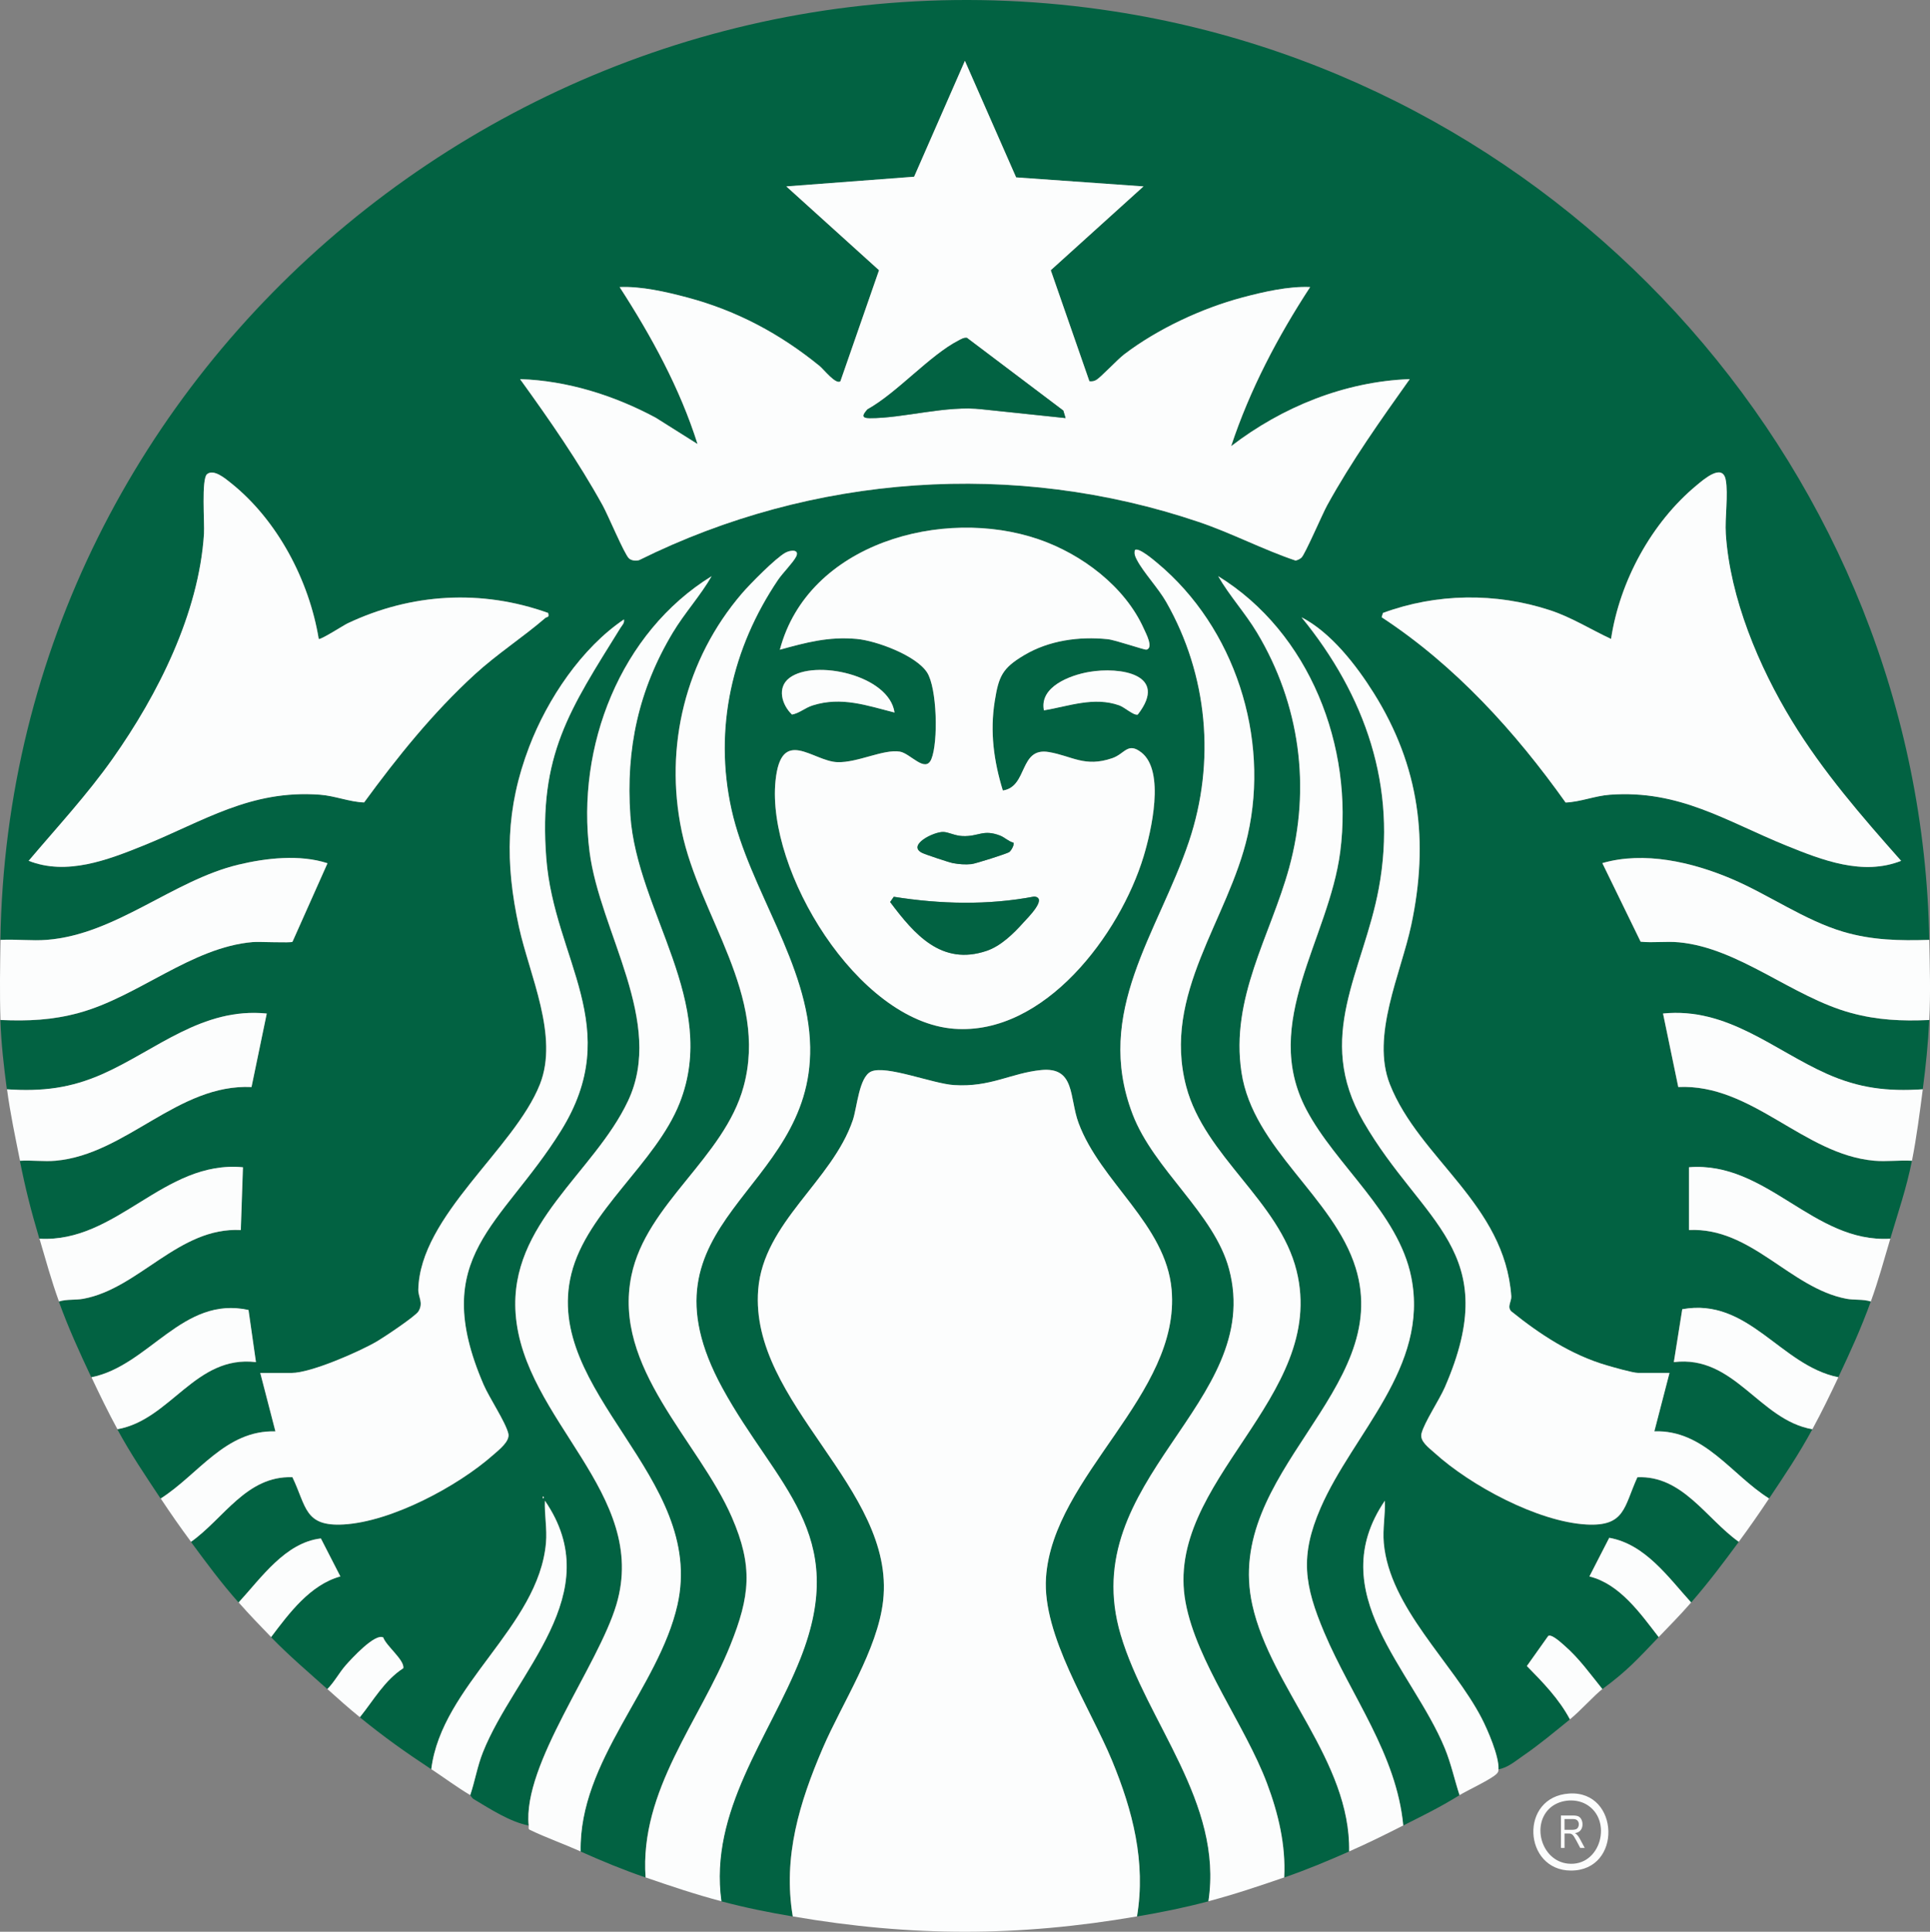 <?xml version="1.0" encoding="UTF-8"?><svg id="Layer_1" xmlns="http://www.w3.org/2000/svg" viewBox="0 0 891.57 892.17"><rect x="0" y="0" width="891.57" height="892.17" fill="#808080" stroke="none"/><defs><style>.cls-1{fill:#fcfdfd;}.cls-2{fill:#026242;}</style></defs><path class="cls-2" d="M891.24,434.08c-13.72.44-26.52.18-39.76-3.74-17.82-5.28-34.54-17.21-51.57-24.43-18.26-7.75-40.35-12.89-59.71-7.28l17.69,36.3c5.88.59,11.85-.27,17.72.28,27.8,2.63,52.36,25.22,79.4,32.6,12.32,3.36,23.46,3.83,36.22,3.28-.56,11.2-1.56,20.94-3,32-16.31,1.1-29.48-.51-44.36-7.14-24.59-10.97-45.9-30.83-75.64-27.85l7.04,33.95c34.19-1.59,57.72,31.1,90.47,34.03,5.63.5,11.79-.33,17.48.02-2.47,12.54-6.48,24.15-10,36-35.64,2.11-56.83-35.86-93-33v29c28.87-1.39,46.58,26.76,72.75,31.75,3.53.67,7.6.1,11.25,1.25-4.63,12.72-9.29,22.88-15,35-26.79-5.4-41.4-36.98-72.11-31.42l-3.89,24.43c28.05-3.43,39.41,26.77,64,31-6.35,11.73-13.11,21.67-20,32-17.37-10.88-29.91-31.77-53-31.01l7-26.99h-14.5c-2.43,0-11.5-2.63-14.5-3.5-16.42-4.79-30.91-14.31-44.08-24.93-2.1-2.11.15-4.62-.01-6.96-3.04-42.66-42.47-63.43-56.09-97.92-8.84-22.4,5.06-50.99,9.87-73.49,8.26-38.68,3.84-73.4-17.27-107.11-8.07-12.89-19.8-28.07-33.42-35.07,29.34,35.92,44.41,78.31,35.7,125.2-7.17,38.58-29.84,68.41-7.12,107.72,27.24,47.14,65.19,59.5,37.6,122.76-2.51,5.75-9.53,16.3-10.76,21.32-.88,3.58,3.53,6.63,6.11,8.97,16.49,14.97,47.54,31.73,69.98,33.01,18.02,1.03,17.39-8.04,23.65-21.81,20.8-.93,31.82,19.14,46.84,29.83-7.29,9.87-13.78,18.55-22,28-10.59-11.68-21.22-26.91-37.84-29.87l-9.16,17.85c14.06,3.46,23.58,17.14,32,28.01-9.83,10.26-14.38,15.43-26,24-5.6-6.91-10.7-14.13-17.47-20.03-1.26-1.1-5.98-5.54-7.55-4.51l-9.87,13.9c7.43,7.56,14.86,15.17,19.89,24.64-7.15,5.78-14.07,11.6-21.68,16.82-3.37,2.31-7.25,5.65-11.32,6.18.38-5.8-5.03-18.29-7.83-23.67-13.33-25.62-42.52-50.93-45.15-80.85-.58-6.54.76-13.01.49-19.48-28.9,42.51,12.66,77.8,27.68,114.31,2.92,7.09,4.46,14.44,6.82,21.68-9.74,5.97-16.24,9.05-26,14-3.13-32.97-24.01-59.57-36.47-89.03-9.24-21.85-11.4-35.34-1.71-57.64,15.01-34.54,50.19-64.93,41.88-106.53-5.96-29.83-34.93-51.64-48.51-77.49-21.12-40.2,10.48-78.7,15.68-118.94,6.28-48.57-14.1-101.33-56.38-127.35,5.18,9.03,12.49,16.99,17.93,26.06,19.77,32.95,25.09,71.48,14.84,108.69-8.65,31.42-27.23,60.03-21.99,94.46,5.37,35.25,42.6,57.5,52.74,90.26,17.56,56.76-61.35,94.5-47.72,155.72,8.51,38.23,45.42,71.89,44.7,113.8-10.17,4.46-19.16,8.26-30,12,.79-14.93-2.75-29.65-7.97-43.53-10.12-26.83-32.45-55.92-37.58-83.42-10.42-55.88,65.81-94.52,51.26-153.26-7.96-32.12-42.45-52.83-50.96-85.04-11.33-42.84,19.51-76.97,28.39-116.13,10.26-45.25-5.96-95.82-41.66-125.6-1.52-1.27-8.92-7.63-10.47-6.02-.36,1.92.14,2.92.97,4.52,2.98,5.74,9.85,12.97,13.54,19.46,19.22,33.7,22.85,73.8,10.5,110.54-14.21,42.26-44.17,78.63-26.04,126,9.82,25.66,37.65,45.73,44.54,71.46,16.62,62.03-71.35,97.27-50.03,169.03,12.01,40.44,47.39,77.36,40.51,122.99-11.59,3.05-21.23,4.98-33,7,4.18-25.11-2-48.92-11.53-71.97-10.19-24.63-32.32-57.81-30.5-84.57,3.21-47.16,62.29-84.39,58.02-132.95-2.65-30.1-32.87-49.6-43-77-4.34-11.74-1.39-26.04-17.38-24.4-13.93,1.43-23.27,8.01-40.14,6.93-9.79-.63-31.25-9.27-38.21-6.29-5.67,2.43-6.54,16.6-8.53,22.47-9.56,28.21-41.26,47.24-43.71,78.29-4.14,52.47,63.57,91.66,57.71,143.71-2.55,22.64-18.91,47.18-27.9,68.1-10.7,24.91-18.49,50.17-13.83,77.67-11.76-2.02-21.41-3.94-33-7-5.72-41.73,22.04-75.68,36.47-112.03,23.01-57.99-11.29-79.76-35.99-124.95-42.48-77.72,41.61-89.81,40.52-157.5-.61-38.23-28.19-73.1-36.32-109.7-8.34-37.53.31-74.74,21.5-106.13,2.11-3.12,6.93-7.91,8.33-10.68,1.7-3.36-2.34-3.23-4.88-1.87-4.47,2.39-16.46,14.55-20.15,18.85-26.05,30.37-35.99,70.67-27.81,109.83,8.27,39.53,40.13,75.56,28.58,117.94-8.98,32.95-44.91,54.03-51.8,87.2-8.86,42.65,30.95,76.18,46.39,111.68,9.89,22.75,8.35,36.51-.68,59.03-14.03,34.98-41.99,67.1-39.18,107.32-10.77-3.71-19.8-7.46-30-12-.82-41.88,36-75.46,44.7-113.8,13.47-59.37-62.52-98.37-48.99-152.99,7.19-29.01,39.01-50.94,50.05-78.95,18.27-46.37-19.68-88.13-22.8-132.72-2.15-30.75,3.85-58.19,19.62-84.46,5.44-9.07,12.75-17.03,17.93-26.06-42.26,26.07-62.66,78.8-56.38,127.35,4.79,37.06,34.95,78.57,17.75,115.01-15.73,33.34-54.87,56.54-51.92,98.16,3.49,49.18,61.86,83.13,46.55,134.47-8.52,28.57-43.38,73.67-40.51,101.99-8.59-1.66-17.73-7.62-25.36-12.18-.91-.54-1.35-1.65-1.64-1.82,2.2-6.51,3.27-13.25,5.82-19.68,14.76-37.23,58.23-73.23,28.68-116.31-.27,6.47,1.07,12.94.49,19.48-3.42,38.82-48.18,65.68-52.98,104.52-12.64-8.38-21.26-14.49-33-24,6.35-7.84,11.37-17.01,20.08-22.64.6-3.78-7.95-10.28-9.26-14.18-3.74-2.19-14.82,9.94-17.34,12.8-3.03,3.45-5.23,7.73-8.49,11.01-8.82-7.94-17.32-15.07-26-24,8.33-11.05,18.08-24.18,32-28.01l-9-17.55c-16.37,1.89-27.51,18.13-38,29.56-8.26-9.33-14.74-18.17-22-28,15.15-10.72,25.65-30.6,46.85-29.84,6.54,13.64,5.52,22.85,23.64,21.82,22.05-1.26,52.57-17.53,68.98-32.01,2.7-2.38,7.99-6.4,7.12-9.97-1.32-5.41-8.79-16.49-11.45-22.64-25.62-59.37,8.31-73.18,35.67-117.05,29.89-47.93-3.04-79.06-6.68-125.94-3.72-47.82,10.86-68.74,34.26-106.48.77-1.25,1.95-2.2,1.6-3.89-19.54,13.17-35.34,36.79-43.74,58.75-10.9,28.5-11.24,53.65-4.76,83.26,4.88,22.33,18.52,50.32,9.69,72.67-11.8,29.88-55.4,60.67-56.18,94.82-.08,3.43,2.51,6.06.06,10.07-1.38,2.26-15.93,11.97-19.15,13.85-8.17,4.78-30.52,14.58-39.42,14.58h-14.5l7,27c-23.01-.72-35.66,20.01-53,31-7.2-10.85-13.68-20.38-20-32,24.67-4.37,35.96-34.37,64-31l-3.44-24.07c-30.43-6.71-45.88,25.72-72.57,31.07-5.54-11.74-10.55-22.72-15-35,3.63-1.14,7.59-.58,11.25-1.25,25.82-4.74,44.13-33.26,72.76-31.74l.99-29c-36.61-3.42-58.11,35.04-94,32.99-3.88-13.11-6.32-22.6-9-36,5.37-.32,11.17.46,16.48-.02,32.68-2.95,56.39-35.58,90.47-34.03l7.04-33.95c-29.74-2.98-51.05,16.88-75.64,27.85-14.87,6.63-28.04,8.24-44.36,7.14-1.42-10.75-2.62-21.11-3-32,12.75.55,23.9.08,36.22-3.28,27.39-7.47,51.96-30.28,80.3-32.7,2.91-.25,17.68.47,18.37-.13l16.18-36.28c-12.71-4.15-28.25-2.45-41.27.69-30.22,7.28-56.49,32.17-88.31,34.69-6.96.55-14.46-.37-21.48.02C4.43,166.03,250.49-35.5,514.57,5.25c211.39,32.62,372.76,214.76,376.67,428.83ZM469.4,81.92l-23.66-53.82-23.46,53.52-59.04,4.47,42.83,38.71-17.84,51.28c-2.06,1.76-7.75-5.53-9.52-6.97-18.27-14.9-38.34-25.65-61.26-31.74-9.81-2.61-21.22-5.22-31.21-4.79,14.64,22.59,27.87,46.8,35.99,72.5l-19.32-12.17c-19.19-10.29-40.82-17.11-62.67-17.82,13.62,18.85,26.88,37.93,38.17,58.32,2.49,4.5,9.92,22.29,12.08,24.41,1.13,1.11,3.25,1.33,4.77.87,80.12-39.73,173.56-46.37,258.5-17.63,15.29,5.17,29.66,12.77,44.76,17.84.98-.26,1.93-.68,2.69-1.35,1.64-1.47,9.65-20.12,11.86-24.14,11.24-20.43,24.71-39.35,38.17-58.32-29.95,1.1-58.91,12.84-82.51,30.97,8.64-26.07,21.52-50.57,36.5-73.49-9.99-.43-21.4,2.18-31.21,4.79-18.75,4.98-39.28,14.55-54.7,26.3-3.36,2.56-10.9,10.78-13.08,11.92-1.02.53-1.88.64-2.99.5l-17.84-51.28,42.83-38.71-58.84-4.17ZM147.24,295.08c-4.43-26.95-19.03-54.82-40.53-71.97-2.65-2.12-7.96-6.65-11.07-4.11-2.68,2.19-1.09,22.53-1.41,27.58-2.38,36.78-21.28,74.25-42.18,103.82-11.78,16.68-25.65,31.62-38.81,47.17,17.56,6.94,36.54-.38,52.96-7.02,27.97-11.29,49.34-25.87,81.57-23.51,6.97.51,13.68,3.35,20.43,3.58,15.36-21.02,31.79-41.42,51.02-59.05,10.47-9.59,22.3-17.19,32.74-26.19.71-.61,1.89.04,1.27-2.28-30.76-11.03-63.22-9.13-92.68,4.81-1.81.85-12.61,7.81-13.31,7.18ZM638.25,285.07c33.94,22.24,61.61,52.72,85,85.58,6.94-.3,13.48-3.09,20.45-3.6,32.16-2.35,53.65,12.19,81.57,23.51,16.49,6.69,35.27,14.03,52.96,7.02-18.15-20.47-36.09-41.13-50.41-64.57-15.31-25.05-28.66-56.8-30.57-86.43-.48-7.41,1.21-18.35-.04-24.96-1.48-7.86-10.23-.16-13.44,2.5-20.83,17.25-35.51,44.24-39.54,70.97-9.42-4.39-18.27-10.01-28.22-13.27-25.04-8.19-52.46-7.85-77.15,1.27l-.61,1.98ZM463.25,365.09c-4.18-13.61-6-27.06-3.74-41.23,1.84-11.54,3.49-15.27,13.69-21.31,11.44-6.77,25.25-8.67,38.41-7.34,3.7.37,17.13,5.09,18.03,4.84,3.29-.91-.24-7.42-1.23-9.63-8.73-19.54-28.75-34.53-48.65-41.35-44.24-15.16-106.51,1.85-119.51,51.01,12.22-3.35,22.49-6.15,35.48-4.98,9.09.82,27.43,7.6,32.52,15.48,4.64,7.17,5.23,32.18,1.99,40.01-2.76,6.68-9.69-2.64-14.55-3.44-7.62-1.25-19.48,5.17-28.85,4.86-11.37-.38-26.01-16.78-28.59,8.6-4.21,41.53,37.84,111.14,82.46,114.53,41.8,3.18,76.67-43.68,87.55-79.52,3.56-11.73,10.04-39.42-.97-48.06-6.36-5-7.65.61-13.49,2.61-12.72,4.37-18.52-1-29.3-2.83-13.85-2.35-9.58,16.08-21.26,17.76ZM413.23,329.08c-2.47-17.31-36.86-24.75-48.52-16.01-5.94,4.45-3.52,12.52,1.16,16.96,3.53-.69,5.94-3.09,9.56-4.24,13.28-4.2,25.03.06,37.79,3.29ZM482.24,328.09c11.53-1.95,23.14-6.47,34.81-2.31,2.5.89,6.67,4.8,8.54,4.25,14.5-18.63-8.16-22.22-22.6-19.68-8.69,1.53-22.94,6.83-20.75,17.74ZM250.74,691.08v1c.65-.33.65-.67,0-1Z"/><path class="cls-1" d="M525.24,885.08c-54.94,9.45-104.06,9.45-159,0-4.66-27.5,3.13-52.76,13.83-77.67,8.99-20.92,25.35-45.46,27.9-68.1,5.87-52.05-61.85-91.24-57.71-143.71,2.45-31.06,34.15-50.09,43.71-78.29,1.99-5.87,2.86-20.04,8.53-22.47,6.96-2.99,28.42,5.66,38.21,6.29,16.88,1.08,26.22-5.5,40.14-6.93,15.99-1.64,13.04,12.66,17.38,24.4,10.13,27.4,40.35,46.9,43,77,4.27,48.56-54.81,85.78-58.02,132.95-1.82,26.75,20.31,59.93,30.5,84.57,9.54,23.05,15.71,46.85,11.53,71.97Z"/><path class="cls-1" d="M333.24,878.08c-11.96-3.15-23.34-6.98-35-11-2.82-40.22,25.15-72.34,39.18-107.32,9.04-22.53,10.58-36.28.68-59.03-15.44-35.5-55.25-69.03-46.39-111.68,6.89-33.17,42.82-54.25,51.8-87.2,11.55-42.38-20.31-78.41-28.58-117.94-8.19-39.16,1.76-79.46,27.81-109.83,3.69-4.3,15.67-16.46,20.15-18.85,2.54-1.36,6.58-1.49,4.88,1.87-1.4,2.76-6.22,7.56-8.33,10.68-21.19,31.39-29.84,68.6-21.5,106.13,8.13,36.61,35.7,71.47,36.32,109.7,1.09,67.69-83.01,79.78-40.52,157.5,24.7,45.18,59,66.95,35.99,124.95-14.42,36.36-42.19,70.31-36.47,112.03Z"/><path class="cls-1" d="M593.24,867.08c-11.65,4.01-23.03,7.85-35,11,6.88-45.63-28.5-82.55-40.51-122.99-21.32-71.76,66.65-107,50.03-169.03-6.89-25.73-34.73-45.8-44.54-71.46-18.13-47.38,11.84-83.74,26.04-126,12.35-36.74,8.72-76.84-10.5-110.54-3.7-6.48-10.56-13.72-13.54-19.46-.83-1.6-1.33-2.6-.97-4.52,1.55-1.61,8.95,4.75,10.47,6.02,35.7,29.78,51.92,80.35,41.66,125.6-8.88,39.16-39.72,73.29-28.39,116.13,8.52,32.21,43.01,52.92,50.96,85.04,14.55,58.74-61.68,97.37-51.26,153.26,5.13,27.5,27.47,56.59,37.58,83.42,5.23,13.87,8.76,28.6,7.97,43.53Z"/><path class="cls-1" d="M74.24,692.08c17.34-11,29.99-31.72,53-31l-7-27h14.5c8.9,0,31.25-9.8,39.42-14.58,3.21-1.88,17.77-11.58,19.15-13.85,2.44-4-.14-6.63-.06-10.07.78-34.15,44.38-64.95,56.18-94.82,8.82-22.35-4.81-50.34-9.69-72.67-6.48-29.61-6.13-54.76,4.76-83.26,8.4-21.97,24.19-45.59,43.74-58.75.35,1.69-.82,2.65-1.6,3.89-23.4,37.73-37.98,58.66-34.26,106.48,3.64,46.88,36.57,78.01,6.68,125.94-27.36,43.87-61.29,57.67-35.67,117.05,2.65,6.15,10.12,17.24,11.45,22.64.87,3.57-4.42,7.59-7.12,9.97-16.41,14.48-46.93,30.76-68.98,32.01-18.13,1.03-17.1-8.18-23.64-21.82-21.2-.77-31.69,19.11-46.85,29.84-5.24-7.09-9.1-12.62-14-20Z"/><path class="cls-1" d="M803.24,712.08c-15.02-10.69-26.03-30.76-46.84-29.83-6.26,13.77-5.63,22.84-23.65,21.81-22.45-1.28-53.5-18.04-69.98-33.01-2.59-2.35-6.99-5.39-6.11-8.97,1.23-5.03,8.25-15.57,10.76-21.32,27.59-63.26-10.36-75.61-37.6-122.76-22.71-39.31-.04-69.14,7.12-107.72,8.71-46.89-6.35-89.27-35.7-125.2,13.61,7,25.34,22.17,33.42,35.07,21.1,33.71,25.53,68.43,17.27,107.11-4.81,22.5-18.71,51.09-9.87,73.49,13.62,34.5,53.05,55.26,56.09,97.92.17,2.34-2.08,4.85.01,6.96,13.17,10.62,27.67,20.14,44.08,24.93,2.99.87,12.07,3.5,14.5,3.5h14.5l-7,26.99c23.09-.76,35.62,20.12,53,31.01-4.68,7.02-8.94,13.15-14,20Z"/><path class="cls-1" d="M648.24,843.08c-8.38,4.25-16.22,8.15-25,12,.71-41.91-36.19-75.56-44.7-113.8-13.63-61.22,65.28-98.96,47.72-155.72-10.14-32.77-47.37-55.01-52.74-90.26-5.24-34.43,13.34-63.04,21.99-94.46,10.25-37.21,4.93-75.74-14.84-108.69-5.44-9.07-12.75-17.03-17.93-26.06,42.29,26.02,62.67,78.78,56.38,127.35-5.2,40.23-36.8,78.74-15.68,118.94,13.58,25.85,42.55,47.66,48.51,77.49,8.31,41.6-26.86,71.99-41.88,106.53-9.69,22.3-7.53,35.79,1.71,57.64,12.46,29.46,33.34,56.07,36.47,89.03Z"/><path class="cls-1" d="M268.24,855.08c-7.68-3.42-15.77-6.28-23.38-9.92-1.05-.44-.55-1.32-.62-2.08-2.87-28.32,31.99-73.42,40.51-101.99,15.31-51.34-43.06-85.29-46.55-134.47-2.96-41.62,36.19-64.82,51.92-98.16,17.19-36.43-12.96-77.95-17.75-115.01-6.27-48.55,14.12-101.28,56.38-127.35-5.18,9.03-12.49,16.99-17.93,26.06-15.76,26.27-21.77,53.71-19.62,84.46,3.12,44.6,41.07,86.35,22.8,132.72-11.04,28.01-42.86,49.94-50.05,78.95-13.53,54.62,62.46,93.61,48.99,152.99-8.7,38.33-45.52,71.92-44.7,113.8Z"/><path class="cls-1" d="M891.24,434.08c.23,12.49.63,24.43,0,37-12.75.55-23.9.08-36.22-3.28-27.04-7.38-51.61-29.97-79.4-32.6-5.87-.56-11.84.31-17.72-.28l-17.69-36.3c19.35-5.6,41.44-.47,59.71,7.28,17.02,7.22,33.74,19.15,51.57,24.43,13.24,3.92,26.03,4.18,39.76,3.74Z"/><path class="cls-1" d="M.24,434.08c7.02-.38,14.52.54,21.48-.02,31.82-2.52,58.09-27.41,88.31-34.69,13.02-3.14,28.56-4.84,41.27-.69l-16.18,36.28c-.69.6-15.46-.12-18.37.13-28.34,2.42-52.91,25.23-80.3,32.7-12.32,3.36-23.46,3.83-36.22,3.28-.42-12.05-.19-24.91,0-37Z"/><path class="cls-1" d="M888.24,503.08c-1.42,10.91-2.87,22.22-5,33-5.7-.34-11.85.49-17.48-.02-32.75-2.93-56.28-35.62-90.47-34.03l-7.04-33.95c29.74-2.98,51.05,16.88,75.64,27.85,14.87,6.63,28.04,8.24,44.36,7.14Z"/><path class="cls-1" d="M3.24,503.08c16.31,1.1,29.48-.51,44.36-7.14,24.59-10.97,45.9-30.83,75.64-27.85l-7.04,33.95c-34.08-1.55-57.79,31.08-90.47,34.03-5.31.48-11.11-.31-16.48.02-2.2-11.02-4.52-21.83-6-33Z"/><path class="cls-1" d="M873.24,572.08c-2.88,9.69-5.5,19.37-9,29-3.65-1.15-7.71-.58-11.25-1.25-26.17-4.98-43.89-33.14-72.75-31.75v-29c36.17-2.86,57.36,35.11,93,33Z"/><path class="cls-1" d="M18.24,572.08c35.88,2.04,57.39-36.41,94-32.99l-.99,29c-28.63-1.51-46.94,27-72.76,31.74-3.66.67-7.61.11-11.25,1.25-3.52-9.7-6.09-19.15-9-29Z"/><path class="cls-1" d="M217.24,829.08c-6.48-3.89-11.97-8-18-12,4.8-38.83,49.56-65.7,52.98-104.52.58-6.54-.76-13.01-.49-19.48,29.55,43.08-13.92,79.09-28.68,116.31-2.55,6.43-3.62,13.17-5.82,19.68Z"/><path class="cls-1" d="M692.24,817.08c-.06.93-.05,1.26-.71,2-2.28,2.54-13.63,7.75-17.29,10-2.36-7.24-3.9-14.59-6.82-21.68-15.02-36.51-56.58-71.8-27.68-114.31.27,6.46-1.07,12.94-.49,19.48,2.64,29.92,31.82,55.23,45.15,80.85,2.8,5.38,8.21,17.86,7.83,23.67Z"/><path class="cls-1" d="M849.24,636.08c-3.87,8.22-7.67,16.01-12,24-24.59-4.22-35.96-34.43-64-31l3.89-24.43c30.72-5.55,45.32,26.03,72.11,31.42Z"/><path class="cls-1" d="M42.24,636.08c26.68-5.34,42.13-37.78,72.57-31.07l3.44,24.07c-28.05-3.37-39.33,26.63-64,31-4.33-7.96-8.13-15.8-12-24Z"/><path class="cls-1" d="M110.24,740.08c10.5-11.43,21.63-27.67,38-29.56l9,17.55c-13.92,3.83-23.67,16.96-32,28.01-5.36-5.52-9.85-10.18-15-16Z"/><path class="cls-1" d="M781.24,740.08c-5.17,5.95-9.65,10.42-15,16-8.42-10.87-17.94-24.55-32-28.01l9.16-17.85c16.62,2.96,27.25,18.19,37.84,29.87Z"/><path class="cls-1" d="M151.24,780.08c3.26-3.28,5.46-7.57,8.49-11.01,2.51-2.86,13.6-14.99,17.34-12.8,1.31,3.89,9.86,10.39,9.26,14.18-8.72,5.63-13.73,14.8-20.08,22.64-5.44-4.4-10.02-8.52-15-13Z"/><path class="cls-1" d="M740.24,780.08c-3.19,2.35-10.38,10.26-15,14-5.04-9.47-12.46-17.08-19.89-24.64l9.87-13.9c1.57-1.03,6.29,3.42,7.55,4.51,6.77,5.89,11.87,13.11,17.47,20.03Z"/><path class="cls-1" d="M724.98,828.33c23.2-1.42,24.59,35.56.76,35.58-22.08.01-24.04-34.15-.76-35.58ZM715.58,835.43c-8.05,8.02-3.21,23.94,8.64,25.26,15.38,1.71,21.08-20.42,8.38-27.46-5.25-2.91-12.77-2.03-17.03,2.21Z"/><path class="cls-1" d="M469.4,81.92l58.84,4.17-42.83,38.71,17.84,51.28c1.11.14,1.98.03,2.99-.5,2.19-1.14,9.73-9.36,13.08-11.92,15.42-11.76,35.94-21.32,54.7-26.3,9.81-2.61,21.22-5.22,31.21-4.79-14.99,22.92-27.87,47.41-36.5,73.49,23.6-18.13,52.56-29.87,82.51-30.97-13.47,18.96-26.93,37.89-38.17,58.32-2.21,4.02-10.22,22.67-11.86,24.14-.76.68-1.71,1.1-2.69,1.35-15.1-5.07-29.47-12.67-44.76-17.84-84.94-28.74-178.38-22.11-258.5,17.63-1.51.46-3.63.24-4.77-.87-2.16-2.11-9.59-19.91-12.08-24.41-11.29-20.39-24.55-39.47-38.17-58.32,21.85.71,43.48,7.52,62.67,17.82l19.32,12.17c-8.11-25.7-21.35-49.91-35.99-72.5,9.99-.43,21.4,2.18,31.21,4.79,22.92,6.09,42.99,16.84,61.26,31.74,1.77,1.44,7.46,8.74,9.52,6.97l17.84-51.28-42.83-38.71,59.04-4.47,23.46-53.52,23.66,53.82ZM492.23,193.08l-1.04-3.45-44.49-33.57c-1.49-.19-2.59.54-3.83,1.18-13.41,6.88-28.34,24.15-42.15,31.84-2.22,2.52-2.96,4.02,1.03,4.05,15.5.1,35.56-6.05,52.02-4.08l38.45,4.04Z"/><path class="cls-1" d="M463.25,365.09c11.68-1.69,7.4-20.11,21.26-17.76,10.78,1.83,16.58,7.2,29.3,2.83,5.84-2,7.12-7.61,13.49-2.61,11,8.65,4.53,36.33.97,48.06-10.89,35.84-45.76,82.7-87.55,79.52-44.62-3.39-86.67-73-82.46-114.53,2.57-25.38,17.22-8.98,28.59-8.6,9.37.31,21.23-6.11,28.85-4.86,4.85.8,11.79,10.12,14.55,3.44,3.24-7.82,2.65-32.84-1.99-40.01-5.1-7.88-23.43-14.66-32.52-15.48-12.99-1.17-23.26,1.63-35.48,4.98,13-49.16,75.28-66.17,119.51-51.01,19.91,6.82,39.92,21.8,48.65,41.35.99,2.21,4.52,8.72,1.23,9.63-.9.25-14.33-4.47-18.03-4.84-13.17-1.33-26.98.57-38.41,7.34-10.2,6.04-11.85,9.76-13.69,21.31-2.26,14.17-.44,27.62,3.74,41.23ZM468.17,389.19c-2.33-.59-4.02-2.47-6.23-3.3-7.88-2.99-9.74.54-17.24.25-3.67-.14-6.49-1.85-8.94-1.9-4.55-.1-16.78,6.12-9.82,9.64,1.5.76,12.47,4.42,14.25,4.75,2.81.52,5.7.74,8.56.46,1.84-.19,16.31-4.8,17.45-5.54.94-.62,2.52-3.57,1.98-4.36ZM412.89,414.17l-1.69,2.42c11.16,14.88,23.72,29.61,44.59,22.55,6.55-2.22,12.44-7.97,16.96-13.04,1.91-2.14,11.41-11.41,5-12.04-21.44,4.09-43.41,3.52-64.86.11Z"/><path class="cls-1" d="M147.24,295.08c.7.64,11.51-6.32,13.31-7.18,29.46-13.94,61.92-15.84,92.68-4.81.61,2.32-.56,1.67-1.27,2.28-10.45,9.01-22.28,16.6-32.74,26.19-19.23,17.63-35.66,38.04-51.02,59.05-6.75-.23-13.46-3.07-20.43-3.58-32.23-2.36-53.6,12.21-81.57,23.51-16.43,6.63-35.41,13.96-52.96,7.02,13.16-15.55,27.03-30.49,38.81-47.17,20.89-29.57,39.8-67.04,42.18-103.82.33-5.05-1.27-25.39,1.41-27.58,3.11-2.54,8.42,2,11.07,4.11,21.5,17.16,36.1,45.03,40.53,71.97Z"/><path class="cls-1" d="M638.25,285.07l.61-1.98c24.69-9.12,52.11-9.47,77.15-1.27,9.95,3.26,18.8,8.88,28.22,13.27,4.03-26.72,18.71-53.72,39.54-70.97,3.21-2.66,11.96-10.36,13.44-2.5,1.25,6.62-.44,17.55.04,24.96,1.92,29.62,15.26,61.37,30.57,86.43,14.32,23.44,32.26,44.1,50.41,64.57-17.7,7.02-36.47-.33-52.96-7.02-27.92-11.32-49.41-25.86-81.57-23.51-6.97.51-13.51,3.3-20.45,3.6-23.39-32.86-51.06-63.34-85-85.58Z"/><path class="cls-1" d="M413.23,329.08c-12.76-3.23-24.52-7.49-37.79-3.29-3.61,1.14-6.03,3.55-9.56,4.24-4.69-4.44-7.1-12.51-1.16-16.96,11.66-8.74,46.05-1.29,48.52,16.01Z"/><path class="cls-1" d="M482.24,328.09c-2.19-10.92,12.06-16.22,20.75-17.74,14.44-2.54,37.1,1.05,22.6,19.68-1.87.55-6.04-3.36-8.54-4.25-11.67-4.15-23.28.37-34.81,2.31Z"/><path class="cls-1" d="M250.74,691.08c.65.33.65.67,0,1v-1Z"/><path class="cls-2" d="M492.23,193.08l-38.45-4.04c-16.46-1.98-36.52,4.18-52.02,4.08-4-.03-3.26-1.52-1.03-4.05,13.81-7.69,28.74-24.96,42.15-31.84,1.24-.64,2.33-1.37,3.83-1.18l44.49,33.57,1.04,3.45Z"/><path class="cls-2" d="M412.89,414.17c21.45,3.41,43.41,3.98,64.86-.11,6.42.63-3.09,9.9-5,12.04-4.53,5.07-10.42,10.82-16.96,13.04-20.87,7.07-33.42-7.67-44.59-22.55l1.69-2.42Z"/><path class="cls-2" d="M468.17,389.19c.55.78-1.04,3.74-1.98,4.36-1.14.75-15.6,5.36-17.45,5.54-2.85.29-5.74.07-8.56-.46-1.78-.33-12.75-3.99-14.25-4.75-6.96-3.52,5.27-9.74,9.82-9.64,2.45.05,5.27,1.76,8.94,1.9,7.5.28,9.35-3.24,17.24-.25,2.2.84,3.9,2.71,6.23,3.3Z"/><path class="cls-1" d="M721.08,853.47v-14.99h5.53c1.11,0,1.96.13,2.53.4s1.04.74,1.39,1.43.52,1.44.52,2.26c0,1.06-.29,1.96-.86,2.69s-1.46,1.19-2.65,1.39c.44.25.77.5,1,.75.48.53.94,1.2,1.37,1.99l2.17,4.08h-2.08l-1.65-3.12c-.48-.9-.88-1.59-1.19-2.07s-.59-.81-.84-1-.5-.32-.75-.4c-.19-.05-.49-.07-.92-.07h-1.91v6.66h-1.65ZM722.73,845.09h3.55c.75,0,1.34-.09,1.77-.28s.75-.49.97-.9.33-.86.33-1.35c0-.71-.21-1.29-.64-1.75s-1.1-.69-2.03-.69h-3.95v4.96Z"/></svg>